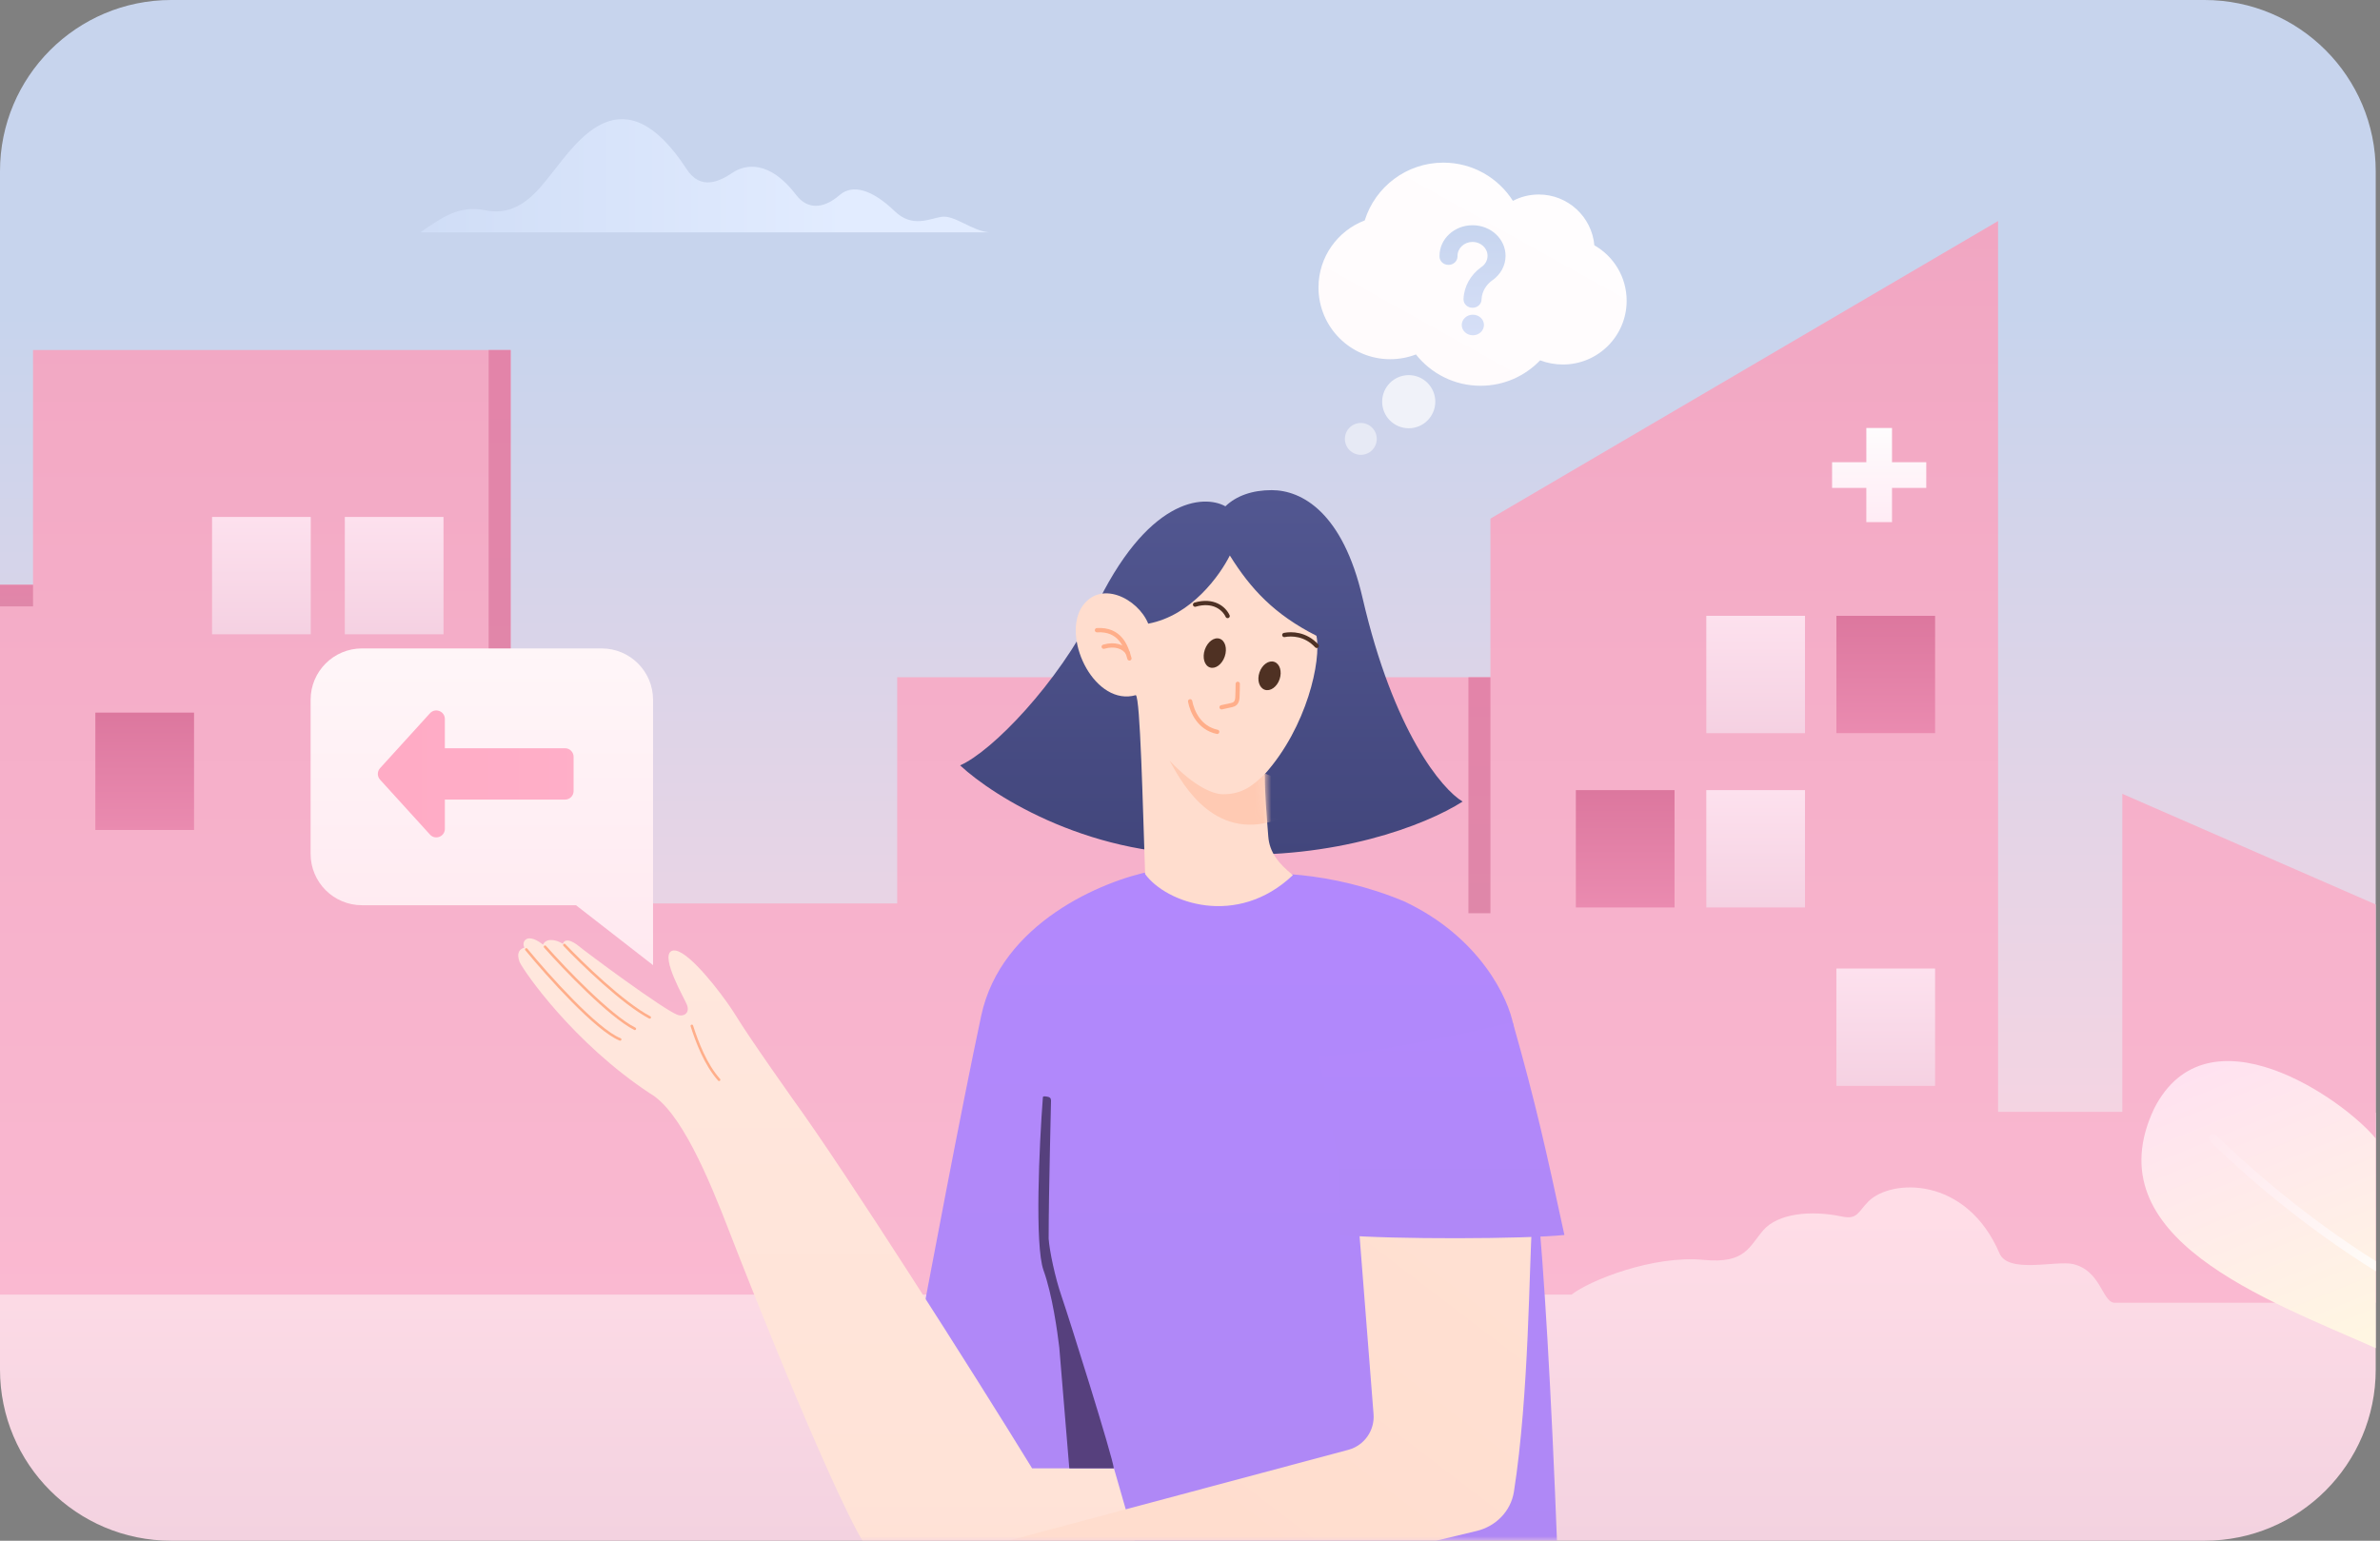 <svg width="278" height="180" viewBox="0 0 278 180" fill="none" xmlns="http://www.w3.org/2000/svg">
<rect x="0" y="0" width="278" height="180" fill="#808080" stroke="none"/>
<path d="M0 130H277.5V160C277.5 171.046 268.546 180 257.5 180H20C8.954 180 0 171.046 0 160V130Z" fill="url(#paint0_linear_3817_78685)"/>
<path d="M0 20C0 8.954 8.954 0 20 0H257.5C268.546 0 277.5 8.954 277.5 20V133H0V20Z" fill="url(#paint1_linear_3817_78685)"/>
<path d="M247.901 92.742L277.5 105.666V152.193H246.92C245.536 152.013 245.361 148.412 242.129 147.678C240.16 147.232 234.587 148.835 233.557 146.431C229.662 137.344 220.865 137.719 218.237 140.369C217.046 141.57 216.964 142.502 215.189 142.131C211.409 141.34 207.662 141.795 205.984 143.706C204.306 145.617 203.899 147.662 199.025 147.193C193.061 146.62 185.669 149.601 183.57 151.246H0V68.319H3.858V40.893H59.645V105.548H104.798V79.122H174.091V60.59L233.386 25.824V129.898H247.901V92.742Z" fill="url(#paint2_linear_3817_78685)"/>
<path fill-rule="evenodd" clip-rule="evenodd" d="M221 61H218V57H214V54H218V50H221V54H225V57H221V61Z" fill="url(#paint3_linear_3817_78685)"/>
<rect x="199.309" y="71.945" width="11.528" height="13.709" fill="url(#paint4_linear_3817_78685)"/>
<rect x="40.277" y="60.395" width="11.528" height="13.709" fill="url(#paint5_linear_3817_78685)"/>
<rect x="24.77" y="60.395" width="11.528" height="13.709" fill="url(#paint6_linear_3817_78685)"/>
<rect x="11.137" y="83.255" width="11.528" height="13.709" fill="url(#paint7_linear_3817_78685)"/>
<rect x="199.309" y="92.308" width="11.528" height="13.709" fill="url(#paint8_linear_3817_78685)"/>
<rect x="184.07" y="92.308" width="11.528" height="13.709" fill="url(#paint9_linear_3817_78685)"/>
<rect x="171.523" y="79.124" width="2.569" height="27.569" fill="url(#paint10_linear_3817_78685)"/>
<rect x="57.078" y="40.895" width="2.569" height="64.656" fill="url(#paint11_linear_3817_78685)"/>
<rect y="68.318" width="3.859" height="2.526" fill="url(#paint12_linear_3817_78685)"/>
<rect x="214.504" y="71.945" width="11.528" height="13.709" fill="url(#paint13_linear_3817_78685)"/>
<rect x="214.504" y="113.151" width="11.528" height="13.709" fill="url(#paint14_linear_3817_78685)"/>
<path d="M49.094 27.147H115.531C113.466 26.945 111.522 25.106 109.981 25.331C108.603 25.531 106.573 26.663 104.523 24.687C101.892 22.152 99.6 21.466 98.073 22.789C96.079 24.516 94.241 24.411 93.009 22.789C89.887 18.675 87.042 19.178 85.559 20.182C84.075 21.187 81.846 22.285 80.212 19.772C72.787 8.355 67.424 16.524 64.502 20.182C62.904 22.184 60.667 25.357 56.756 24.576C53.605 23.947 51.757 25.332 49.094 27.147Z" fill="url(#paint15_linear_3817_78685)"/>
<path d="M251.621 129.507C257.825 117.31 273.68 128.368 277.5 133.006V157.5C264.741 151.819 244.468 144.633 251.621 129.507Z" fill="url(#paint16_linear_3817_78685)"/>
<path fill-rule="evenodd" clip-rule="evenodd" d="M258.856 132.631C258.657 132.439 258.341 132.444 258.149 132.642C257.957 132.841 257.962 133.157 258.16 133.349C262.339 137.399 268.988 143.216 277.5 148.514V147.334C269.318 142.174 262.914 136.564 258.856 132.631Z" fill="url(#paint17_linear_3817_78685)"/>
<mask id="mask0_3817_78685" style="mask-type:alpha" maskUnits="userSpaceOnUse" x="0" y="0" width="278" height="180">
<path d="M0 20C0 8.954 8.954 0 20 0H257.5C268.546 0 277.5 8.954 277.5 20V160C277.5 171.046 268.546 180 257.5 180H20C8.954 180 0 171.046 0 160V20Z" fill="url(#paint18_linear_3817_78685)"/>
</mask>
<g mask="url(#mask0_3817_78685)">
<path d="M127.78 71.347C133.945 58.176 140.586 57.729 143.136 59.151C144.433 57.903 146.302 57.262 148.54 57.262C152.062 57.262 156.85 59.871 159.156 69.855C162.771 85.501 168.456 92.235 170.847 93.646C166.453 96.446 155.943 100.452 142.482 99.776C127.794 100.417 116.14 93.137 112.148 89.417C115.949 87.741 123.613 79.735 127.78 71.347Z" fill="url(#paint19_linear_3817_78685)"/>
<path d="M114.61 118.676C116.929 107.803 128.847 102.88 134.516 101.777L144.374 102.475C147.185 101.668 155.439 101.737 163.975 105.287C172.909 109.472 176.236 116.714 176.782 119.812C178.82 131.358 180.378 141.23 181.927 181.556L134.516 180.64L119.242 177.193L106.922 158.142C108.518 149.517 112.291 129.549 114.61 118.676Z" fill="url(#paint20_linear_3817_78685)"/>
<path d="M120.56 171.546H130.118L133.213 182.311C118.805 183.5 104.253 184.304 101.669 181.452C98.247 176.987 87.678 150.334 85.212 143.933C82.746 137.531 79.486 129.774 75.919 127.74C66.97 121.829 61.247 113.559 60.692 112.39C60.257 111.222 60.796 110.836 61.247 110.715C61.12 110.437 61.079 110.034 61.395 109.781C61.924 109.36 62.825 109.878 63.43 110.362C63.738 109.632 64.821 109.675 65.746 110.264C65.811 109.964 66.237 109.524 67.39 110.362C68.542 111.318 77.484 117.943 79.156 118.573C79.772 118.805 80.65 118.423 80.228 117.365C80.032 116.801 77.132 111.855 78.405 111.125C79.677 110.396 83.073 114.512 84.932 117.125C86.39 119.174 85.601 118.479 92.539 128.312C98.873 137.033 113.691 160.354 120.56 171.546Z" fill="url(#paint21_linear_3817_78685)"/>
<path d="M157.485 169.383L108.969 182.356H157.93L172.487 178.859C174.729 178.321 176.479 176.549 176.837 174.271C178.619 162.914 178.607 147.662 178.958 143.027C173.765 143.499 161.388 143.88 158.7 143.027L160.44 165.206C160.591 167.129 159.348 168.885 157.485 169.383Z" fill="url(#paint22_linear_3817_78685)"/>
<path d="M182.731 144.279C178.257 144.755 162.654 144.819 156.531 144.279C156.531 133.931 156.302 136.022 154.031 123.345C157.786 123.599 171.773 120.632 176.696 119.418C179.407 128.947 180.653 134.648 182.731 144.279Z" fill="url(#paint23_linear_3817_78685)"/>
<path d="M134.121 72.863C139.19 71.909 142.502 67.18 143.654 64.897C146.088 68.815 148.868 71.792 153.769 74.276C154.361 77.149 152.66 84.934 147.738 90.437C147.738 92.842 147.928 94.882 148.143 97.719C148.284 99.58 149.326 100.865 151.019 102.241C144.484 108.44 136.221 105.503 133.758 102.115C133.474 93.745 133.188 81.628 132.675 81.212C127.979 82.55 124.122 74.911 126.262 71.079C128.4 67.57 132.933 69.919 134.121 72.863Z" fill="#FFDDCE"/>
<path d="M131.924 76.924C131.537 75.473 130.793 73.466 128.133 73.624" stroke="#FFAE8A" stroke-width="0.5" stroke-linecap="round"/>
<mask id="mask1_3817_78685" style="mask-type:alpha" maskUnits="userSpaceOnUse" x="125" y="64" width="29" height="42">
<path d="M134.121 72.863C139.19 71.909 142.502 67.18 143.654 64.897C146.088 68.815 148.868 71.792 153.769 74.276C154.361 77.149 152.66 84.934 147.738 90.437C147.738 92.842 147.928 94.882 148.143 97.719C148.284 99.58 149.326 100.865 151.019 102.241C144.484 108.44 136.221 105.503 133.758 102.115C133.474 93.745 133.188 81.628 132.675 81.212C127.979 82.55 124.122 74.911 126.262 71.079C128.4 67.57 132.933 69.919 134.121 72.863Z" fill="#FDD4C2"/>
</mask>
<g mask="url(#mask1_3817_78685)">
<path d="M142.856 92.791C145.075 92.791 146.32 91.82 147.79 90.382C150.919 91.623 155.198 94.29 148.383 96.018C141.168 97.97 137.647 90.658 136.613 88.863C139.571 91.976 141.756 92.791 142.856 92.791Z" fill="#FFCAB3"/>
</g>
<path d="M150.016 74.184C150.861 74.022 152.477 74.026 153.803 75.456" stroke="#4E3124" stroke-width="0.5" stroke-linecap="round"/>
<path d="M143.395 71.969C142.966 71.052 141.72 70.02 139.594 70.639" stroke="#4E3124" stroke-width="0.5" stroke-linecap="round"/>
<path d="M131.737 76.299C131.28 75.542 130.21 75.177 128.922 75.555" stroke="#FFAE8A" stroke-width="0.5" stroke-linecap="round"/>
<ellipse cx="148.29" cy="78.954" rx="1.242" ry="1.721" transform="rotate(18.895 148.29 78.954)" fill="#4F3123"/>
<ellipse cx="141.895" cy="76.298" rx="1.23" ry="1.772" transform="rotate(18.89 141.895 76.298)" fill="#4F3123"/>
<path d="M142.688 82.631L143.917 82.359C144.164 82.292 144.493 82.156 144.536 81.514C144.563 81.115 144.573 80.256 144.577 79.892" stroke="#FFAE8A" stroke-width="0.5" stroke-linecap="round"/>
<path d="M139.016 81.934C139.25 83.137 140.068 85.05 142.175 85.499" stroke="#FFAE8A" stroke-width="0.5" stroke-linecap="round"/>
<path d="M123.731 157.413L124.902 171.546H130.1C129.994 170.271 124.891 154.036 123.977 151.384C123.247 149.263 122.588 146.15 122.489 144.709C122.489 139.164 122.782 128.698 122.766 128.601C122.766 128.308 122.665 128.153 122.183 128.097C121.89 128.063 121.823 128.097 121.816 128.192C121.384 133.822 120.853 145.53 121.889 148.403C122.925 151.276 123.521 155.645 123.731 157.413Z" fill="#56407D"/>
<path d="M80.812 119.855C81.418 121.73 82.391 124.344 83.992 126.148" stroke="#FFAE8A" stroke-width="0.3" stroke-linecap="round"/>
<path d="M65.922 110.403C67.944 112.539 72.769 117.22 75.891 118.862" stroke="#FFAE8A" stroke-width="0.3" stroke-linecap="round"/>
<path d="M63.664 110.606C65.934 113.178 71.21 118.695 74.152 120.193" stroke="#FFAE8A" stroke-width="0.3" stroke-linecap="round"/>
<path d="M61.477 110.923C63.979 113.968 69.675 120.334 72.438 121.434" stroke="#FFAE8A" stroke-width="0.3" stroke-linecap="round"/>
</g>
<path d="M36.281 81.756C36.281 78.442 38.968 75.756 42.281 75.756H70.281C73.595 75.756 76.281 78.442 76.281 81.756V112.756L67.281 105.756H42.281C38.968 105.756 36.281 103.07 36.281 99.756V81.756Z" fill="url(#paint24_linear_3817_78685)"/>
<path fill-rule="evenodd" clip-rule="evenodd" d="M44.393 89.743C44.046 90.124 44.046 90.707 44.393 91.088L50.223 97.501C50.838 98.178 51.963 97.743 51.963 96.829V93.416L66 93.416C66.552 93.416 67 92.968 67 92.416V88.416C67 87.863 66.552 87.416 66 87.416L51.963 87.416V84.002C51.963 83.088 50.838 82.653 50.223 83.329L44.393 89.743Z" fill="url(#paint25_linear_3817_78685)"/>
<path fill-rule="evenodd" clip-rule="evenodd" d="M159.409 25.751C160.63 21.839 164.28 19 168.594 19C172.011 19 175.011 20.781 176.718 23.465C177.621 22.992 178.649 22.724 179.74 22.724C183.142 22.724 185.936 25.332 186.231 28.658C188.484 29.938 190.004 32.36 190.004 35.137C190.004 39.251 186.669 42.585 182.556 42.585C181.619 42.585 180.722 42.412 179.896 42.096C178.144 43.928 175.676 45.068 172.942 45.068C169.881 45.068 167.153 43.638 165.391 41.41C164.459 41.768 163.446 41.965 162.387 41.965C157.759 41.965 154.008 38.213 154.008 33.586C154.008 30.007 156.252 26.952 159.409 25.751Z" fill="url(#paint26_linear_3817_78685)"/>
<circle r="3.103" transform="matrix(-1 0 0 1 164.549 46.929)" fill="white" fill-opacity="0.7"/>
<circle r="1.862" transform="matrix(-1 0 0 1 158.954 51.275)" fill="white" fill-opacity="0.5"/>
<path d="M173.755 29.889C173.755 30.453 173.445 30.95 172.974 31.241L172.975 31.243C171.783 32.116 171.002 33.451 170.948 34.956H170.95C170.95 34.965 170.95 34.975 170.95 34.984C170.95 35.522 171.421 35.959 172.002 35.959C172.583 35.959 173.054 35.522 173.054 34.984C173.054 34.975 173.054 34.965 173.053 34.956C173.107 34.049 173.598 33.25 174.333 32.735L174.334 32.737C175.261 32.084 175.859 31.051 175.859 29.889C175.859 27.914 174.132 26.314 172.002 26.314C169.872 26.314 168.145 27.914 168.145 29.888V29.953L168.145 29.96L168.145 29.974C168.145 30.511 168.614 30.946 169.194 30.946C169.761 30.946 170.223 30.529 170.242 30.007C170.246 29.99 170.248 29.972 170.248 29.953V29.889C170.249 28.991 171.034 28.264 172.002 28.264C172.97 28.264 173.755 28.991 173.755 29.889Z" fill="url(#paint27_linear_3817_78685)"/>
<path d="M172.039 36.766C171.322 36.766 170.742 37.304 170.742 37.968C170.742 38.632 171.322 39.171 172.039 39.171C172.756 39.171 173.336 38.632 173.336 37.968C173.336 37.304 172.756 36.766 172.039 36.766Z" fill="url(#paint28_linear_3817_78685)"/>
<defs>
<linearGradient id="paint0_linear_3817_78685" x1="138.75" y1="142" x2="138.75" y2="180" gradientUnits="userSpaceOnUse">
<stop stop-color="#FFDDE7"/>
<stop offset="1" stop-color="#F3D2E0"/>
</linearGradient>
<linearGradient id="paint1_linear_3817_78685" x1="139" y1="36.5" x2="139" y2="132" gradientUnits="userSpaceOnUse">
<stop stop-color="#C7D4ED"/>
<stop offset="1" stop-color="#F5D4E2"/>
</linearGradient>
<linearGradient id="paint2_linear_3817_78685" x1="138.75" y1="25.824" x2="138.75" y2="152.193" gradientUnits="userSpaceOnUse">
<stop stop-color="#F1A6C2"/>
<stop offset="1" stop-color="#FAB9D1"/>
</linearGradient>
<linearGradient id="paint3_linear_3817_78685" x1="219.5" y1="50" x2="219.5" y2="61" gradientUnits="userSpaceOnUse">
<stop stop-color="#FEFCFD"/>
<stop offset="1" stop-color="#FFECF5"/>
</linearGradient>
<linearGradient id="paint4_linear_3817_78685" x1="205.073" y1="71.945" x2="205.073" y2="85.654" gradientUnits="userSpaceOnUse">
<stop stop-color="#FDE1EE"/>
<stop offset="1" stop-color="#F5D1E2"/>
</linearGradient>
<linearGradient id="paint5_linear_3817_78685" x1="46.041" y1="60.395" x2="46.041" y2="74.104" gradientUnits="userSpaceOnUse">
<stop stop-color="#FDE1EE"/>
<stop offset="1" stop-color="#F5D1E2"/>
</linearGradient>
<linearGradient id="paint6_linear_3817_78685" x1="30.534" y1="60.395" x2="30.534" y2="74.104" gradientUnits="userSpaceOnUse">
<stop stop-color="#FDE1EE"/>
<stop offset="1" stop-color="#F5D1E2"/>
</linearGradient>
<linearGradient id="paint7_linear_3817_78685" x1="16.901" y1="83.255" x2="16.901" y2="96.964" gradientUnits="userSpaceOnUse">
<stop stop-color="#DC779E"/>
<stop offset="1" stop-color="#EA8BB0"/>
</linearGradient>
<linearGradient id="paint8_linear_3817_78685" x1="205.073" y1="92.308" x2="205.073" y2="106.016" gradientUnits="userSpaceOnUse">
<stop stop-color="#FDE1EE"/>
<stop offset="1" stop-color="#F5D1E2"/>
</linearGradient>
<linearGradient id="paint9_linear_3817_78685" x1="189.834" y1="92.308" x2="189.834" y2="106.016" gradientUnits="userSpaceOnUse">
<stop stop-color="#DC779E"/>
<stop offset="1" stop-color="#EA8BB0"/>
</linearGradient>
<linearGradient id="paint10_linear_3817_78685" x1="172.808" y1="79.124" x2="172.808" y2="106.692" gradientUnits="userSpaceOnUse">
<stop stop-color="#E384A9"/>
<stop offset="1" stop-color="#DF87A9"/>
</linearGradient>
<linearGradient id="paint11_linear_3817_78685" x1="58.362" y1="40.895" x2="58.362" y2="105.551" gradientUnits="userSpaceOnUse">
<stop stop-color="#E384A9"/>
<stop offset="1" stop-color="#DF87A9"/>
</linearGradient>
<linearGradient id="paint12_linear_3817_78685" x1="1.93" y1="68.318" x2="1.93" y2="70.844" gradientUnits="userSpaceOnUse">
<stop stop-color="#E384A9"/>
<stop offset="1" stop-color="#DF87A9"/>
</linearGradient>
<linearGradient id="paint13_linear_3817_78685" x1="220.268" y1="71.945" x2="220.268" y2="85.654" gradientUnits="userSpaceOnUse">
<stop stop-color="#DC779E"/>
<stop offset="1" stop-color="#EA8BB0"/>
</linearGradient>
<linearGradient id="paint14_linear_3817_78685" x1="220.268" y1="113.151" x2="220.268" y2="126.86" gradientUnits="userSpaceOnUse">
<stop stop-color="#FDE1EE"/>
<stop offset="1" stop-color="#F5D1E2"/>
</linearGradient>
<linearGradient id="paint15_linear_3817_78685" x1="98.875" y1="23.003" x2="42.862" y2="23.003" gradientUnits="userSpaceOnUse">
<stop stop-color="#E2ECFF"/>
<stop offset="1" stop-color="#CDDBF5"/>
</linearGradient>
<linearGradient id="paint16_linear_3817_78685" x1="259.299" y1="123.975" x2="272.974" y2="157.548" gradientUnits="userSpaceOnUse">
<stop stop-color="#FFE2F0"/>
<stop offset="1" stop-color="#FFF6E2"/>
</linearGradient>
<linearGradient id="paint17_linear_3817_78685" x1="256.602" y1="132.49" x2="276.037" y2="148.002" gradientUnits="userSpaceOnUse">
<stop stop-color="#FFE7EE"/>
<stop offset="1" stop-color="#FFFBF7"/>
</linearGradient>
<linearGradient id="paint18_linear_3817_78685" x1="138.75" y1="0" x2="138.75" y2="180" gradientUnits="userSpaceOnUse">
<stop stop-color="#E7CCD4"/>
<stop offset="1" stop-color="#F5D4E2"/>
</linearGradient>
<linearGradient id="paint19_linear_3817_78685" x1="141.497" y1="57.262" x2="141.497" y2="99.852" gradientUnits="userSpaceOnUse">
<stop stop-color="#525791"/>
<stop offset="1" stop-color="#42467C"/>
</linearGradient>
<linearGradient id="paint20_linear_3817_78685" x1="144.424" y1="101.777" x2="144.424" y2="181.556" gradientUnits="userSpaceOnUse">
<stop stop-color="#B288FD"/>
<stop offset="1" stop-color="#AF88F5"/>
</linearGradient>
<linearGradient id="paint21_linear_3817_78685" x1="96.872" y1="109.626" x2="96.872" y2="183.397" gradientUnits="userSpaceOnUse">
<stop stop-color="#FFE7DD"/>
<stop offset="1" stop-color="#FFE2D6"/>
</linearGradient>
<linearGradient id="paint22_linear_3817_78685" x1="172.5" y1="144.999" x2="143.963" y2="182.356" gradientUnits="userSpaceOnUse">
<stop stop-color="#FFE0D2"/>
<stop offset="1" stop-color="#FFDDCE"/>
</linearGradient>
<linearGradient id="paint23_linear_3817_78685" x1="170.023" y1="120.513" x2="170.023" y2="152.669" gradientUnits="userSpaceOnUse">
<stop stop-color="#B288FC"/>
<stop offset="1" stop-color="#AF88F5"/>
</linearGradient>
<linearGradient id="paint24_linear_3817_78685" x1="58.781" y1="72.756" x2="58.781" y2="111.756" gradientUnits="userSpaceOnUse">
<stop stop-color="#FFF7F9"/>
<stop offset="1" stop-color="#FFE9F0"/>
</linearGradient>
<linearGradient id="paint25_linear_3817_78685" x1="74.781" y1="88.416" x2="46.383" y2="88.416" gradientUnits="userSpaceOnUse">
<stop stop-color="#FFB0C9"/>
<stop offset="1" stop-color="#FFABC5"/>
</linearGradient>
<linearGradient id="paint26_linear_3817_78685" x1="160.437" y1="42.237" x2="173.883" y2="18.125" gradientUnits="userSpaceOnUse">
<stop stop-color="#FFFEFE"/>
<stop offset="0" stop-color="#FFFBFC"/>
<stop offset="1" stop-color="#FFFDFE"/>
</linearGradient>
<linearGradient id="paint27_linear_3817_78685" x1="172.002" y1="26.314" x2="172.002" y2="39.171" gradientUnits="userSpaceOnUse">
<stop stop-color="#C7D5EF"/>
<stop offset="1" stop-color="#D6DFF7"/>
</linearGradient>
<linearGradient id="paint28_linear_3817_78685" x1="172.002" y1="26.314" x2="172.002" y2="39.171" gradientUnits="userSpaceOnUse">
<stop stop-color="#C7D5EF"/>
<stop offset="1" stop-color="#D6DFF7"/>
</linearGradient>
</defs>
</svg>
